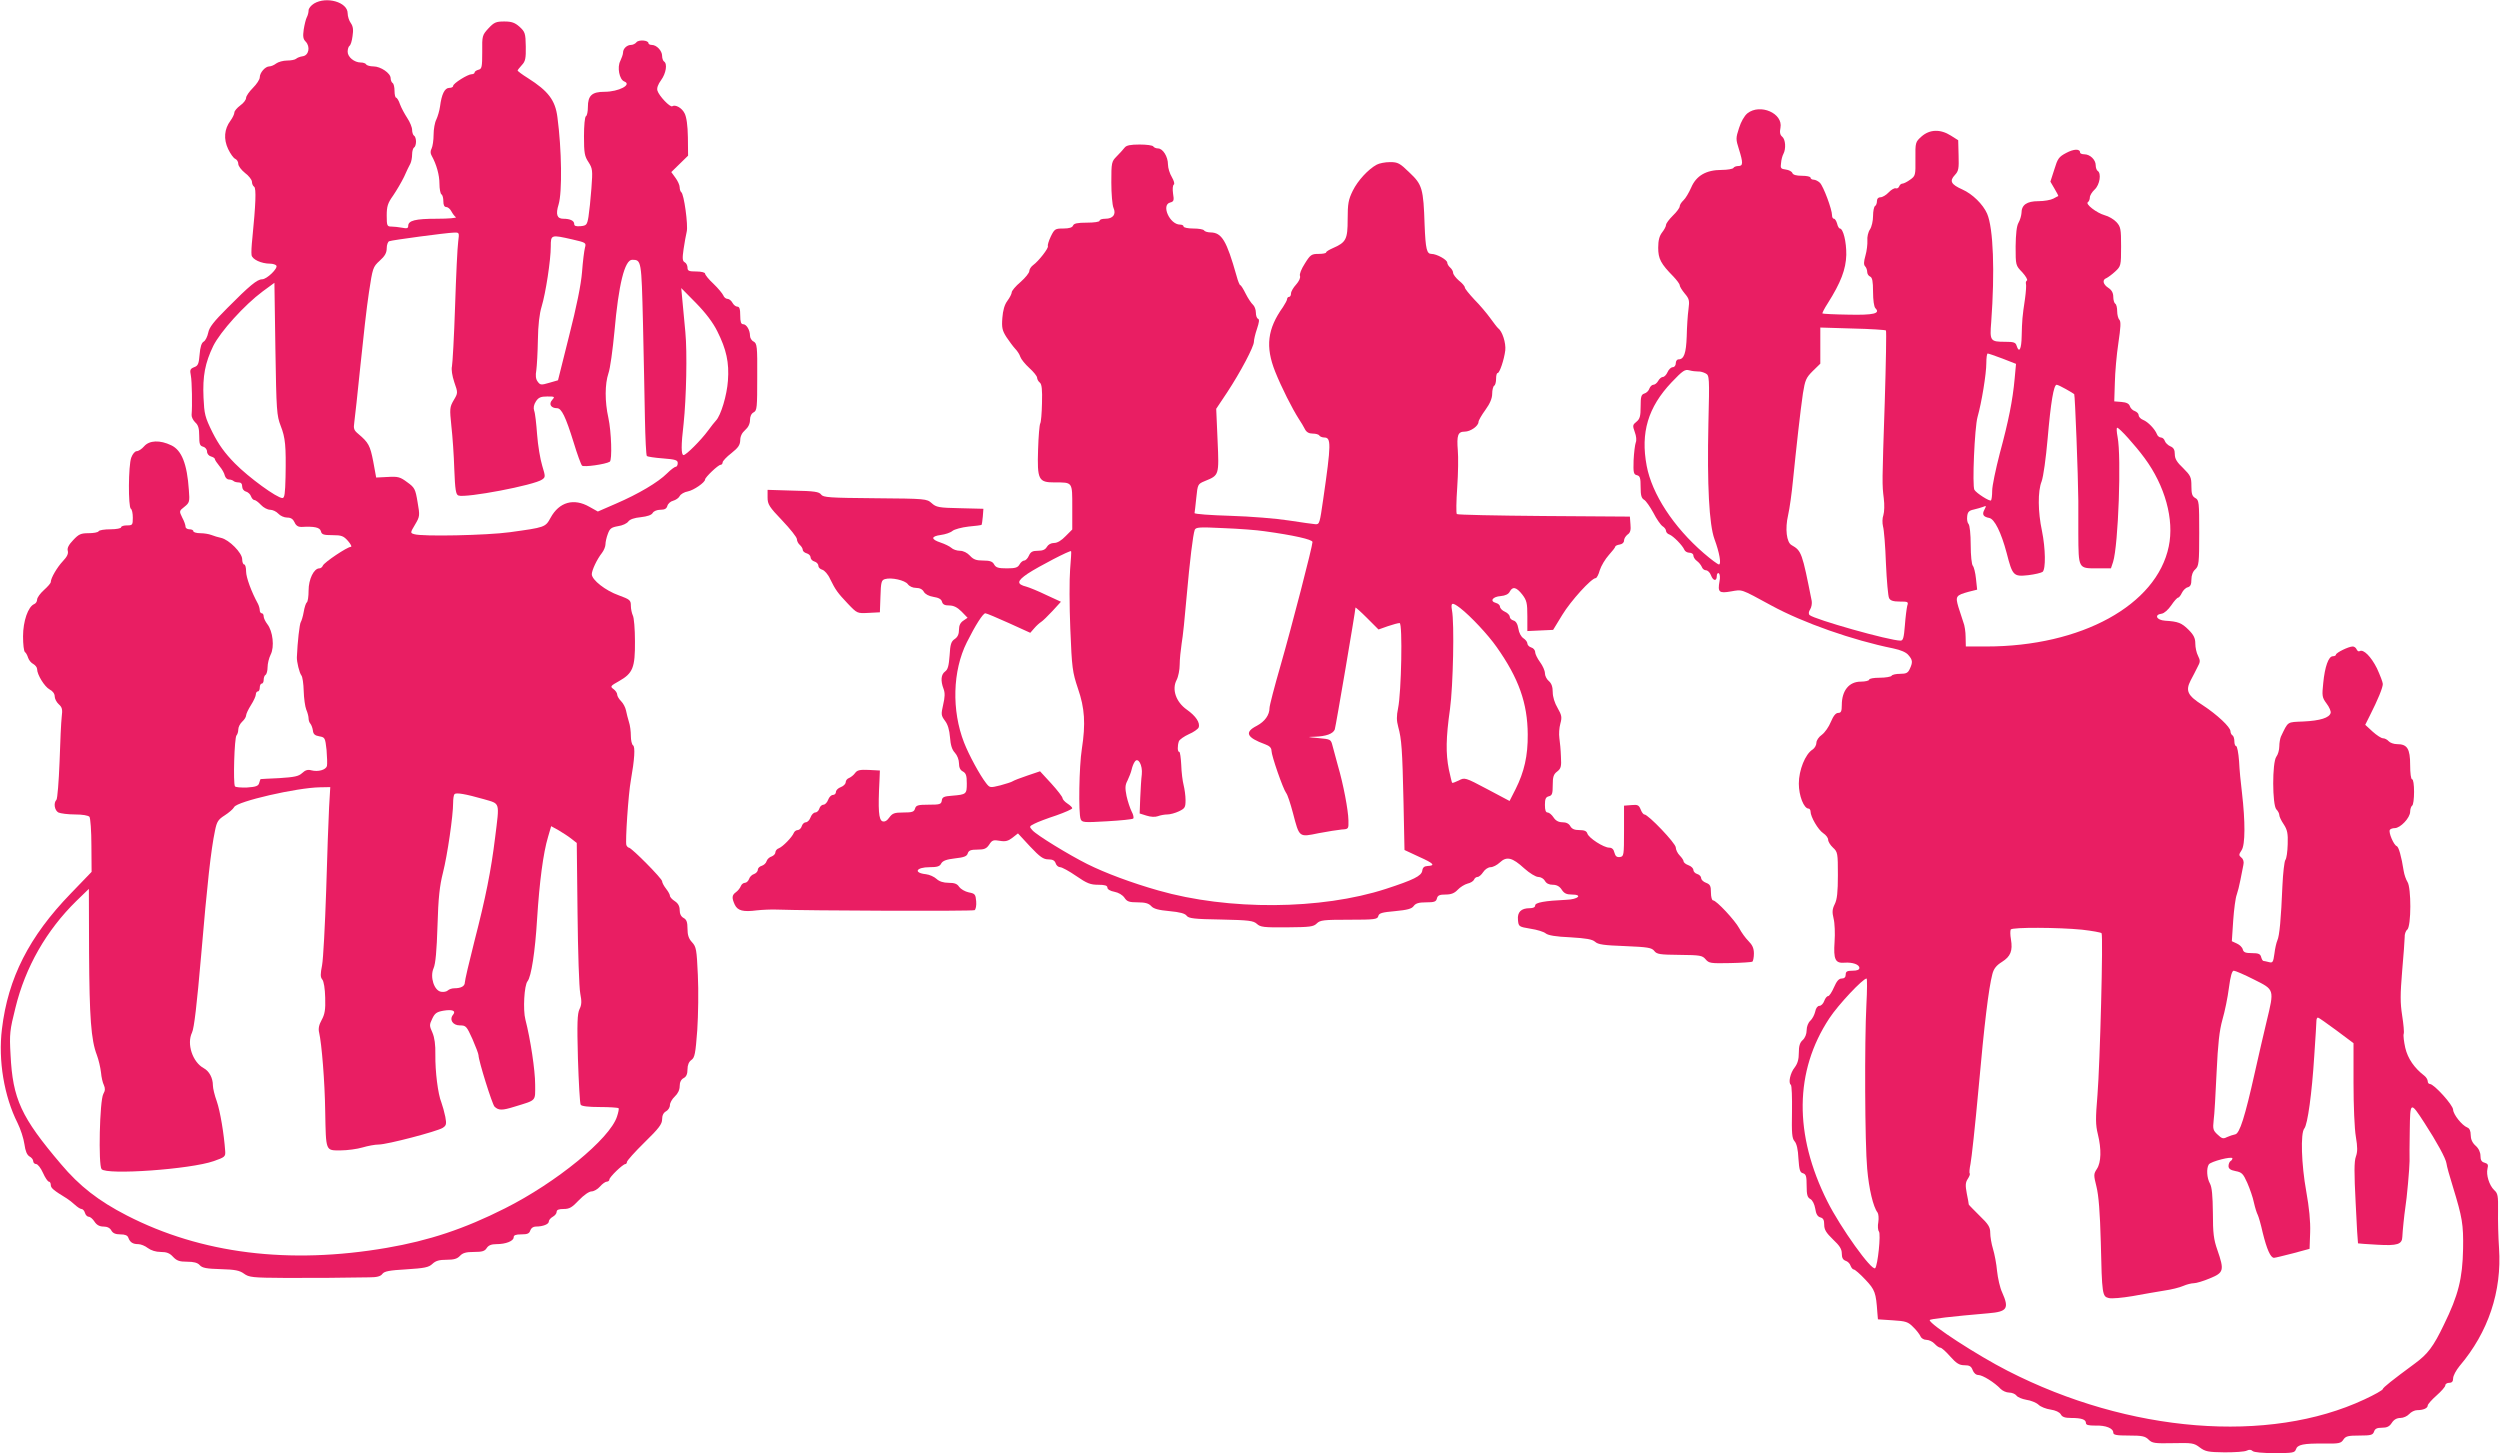 <?xml version="1.0" standalone="no"?>
<!DOCTYPE svg PUBLIC "-//W3C//DTD SVG 20010904//EN"
 "http://www.w3.org/TR/2001/REC-SVG-20010904/DTD/svg10.dtd">
<svg version="1.0" xmlns="http://www.w3.org/2000/svg"
 width="1280pt" height="744pt" viewBox="0 0 1280 744"
 preserveAspectRatio="xMidYMid meet">
<g transform="translate(0,744) scale(0.1,-0.1)"
fill="#e91e63" stroke="none">
<path d="M1608 7422 c-16 -10 -28 -25 -28 -35 0 -10 -4 -26 -9 -35 -5 -9 -12
-38 -16 -63 -5 -36 -3 -49 10 -62 25 -26 16 -71 -15 -75 -14 -2 -29 -8 -34
-13 -6 -5 -26 -9 -46 -9 -20 0 -45 -7 -56 -15 -10 -8 -26 -15 -35 -15 -21 0
-49 -32 -49 -56 0 -11 -16 -35 -35 -54 -19 -19 -35 -42 -35 -51 0 -10 -13 -27
-30 -39 -16 -12 -30 -28 -30 -36 0 -8 -9 -27 -20 -42 -32 -43 -36 -94 -12
-145 12 -25 28 -47 36 -50 9 -4 16 -15 16 -26 0 -11 16 -32 35 -47 19 -14 35
-35 35 -45 0 -10 5 -21 11 -25 12 -7 8 -93 -9 -264 -4 -36 -6 -74 -4 -86 3
-22 50 -44 95 -44 14 0 29 -5 32 -10 9 -14 -49 -70 -73 -70 -25 0 -65 -33
-178 -147 -70 -70 -93 -99 -98 -127 -4 -19 -14 -40 -23 -45 -11 -6 -18 -27
-21 -66 -4 -48 -8 -58 -28 -65 -20 -8 -23 -14 -17 -42 6 -30 8 -156 4 -202 -1
-10 7 -27 18 -38 16 -14 21 -31 21 -69 0 -42 3 -52 20 -56 11 -3 20 -14 20
-25 0 -11 9 -22 20 -25 11 -3 20 -9 20 -13 0 -5 11 -21 24 -37 13 -15 25 -37
27 -48 3 -11 12 -20 21 -20 9 0 20 -4 24 -8 4 -4 16 -7 26 -7 12 0 18 -7 18
-21 0 -12 8 -23 20 -26 10 -3 22 -14 25 -24 4 -10 11 -19 17 -19 6 0 21 -11
34 -25 13 -14 34 -25 47 -25 13 0 32 -9 42 -20 10 -11 30 -20 45 -20 19 0 30
-7 38 -24 7 -17 19 -24 34 -24 67 4 96 -2 101 -22 4 -17 14 -20 59 -20 47 0
57 -4 80 -30 14 -16 21 -30 14 -30 -18 0 -136 -79 -143 -96 -3 -8 -11 -14 -18
-14 -28 0 -55 -56 -55 -113 0 -31 -4 -58 -9 -61 -5 -4 -12 -25 -16 -49 -4 -23
-11 -46 -15 -52 -6 -8 -17 -103 -20 -180 -1 -23 13 -81 23 -93 6 -7 11 -43 12
-80 1 -37 7 -80 13 -95 7 -16 12 -36 12 -46 0 -9 4 -21 9 -26 5 -6 11 -21 13
-35 2 -19 10 -26 33 -30 29 -5 30 -8 37 -70 3 -36 4 -72 2 -82 -6 -20 -45 -31
-80 -22 -18 5 -31 1 -47 -14 -18 -17 -40 -21 -117 -26 -52 -2 -96 -5 -96 -5
-1 -1 -4 -10 -7 -20 -4 -15 -16 -20 -62 -23 -31 -1 -59 1 -62 6 -10 15 -3 250
8 261 5 5 9 19 9 30 0 12 9 30 20 40 11 10 20 24 20 32 0 7 11 31 25 53 14 22
25 46 25 55 0 8 5 15 10 15 6 0 10 9 10 20 0 11 5 20 10 20 6 0 10 9 10 19 0
11 4 23 10 26 5 3 10 21 10 39 0 18 7 47 16 65 20 39 11 119 -17 155 -10 13
-19 31 -19 40 0 9 -4 16 -10 16 -5 0 -10 7 -10 15 0 8 -4 23 -9 33 -34 62 -61
136 -61 166 0 20 -4 36 -10 36 -5 0 -10 12 -10 27 0 32 -67 100 -108 109 -15
3 -37 10 -50 15 -13 5 -38 9 -57 9 -19 0 -35 5 -35 10 0 6 -9 10 -20 10 -11 0
-20 6 -20 13 0 8 -7 29 -17 47 -16 33 -16 34 11 55 26 21 28 26 23 86 -9 134
-37 204 -90 229 -58 28 -112 26 -139 -5 -12 -14 -29 -25 -38 -25 -9 0 -21 -14
-28 -33 -15 -40 -16 -253 -2 -262 6 -3 10 -24 10 -46 0 -37 -2 -39 -30 -39
-16 0 -30 -4 -30 -10 0 -5 -24 -10 -54 -10 -30 0 -58 -4 -61 -10 -3 -6 -27
-10 -52 -10 -39 0 -50 -5 -78 -35 -23 -24 -32 -41 -28 -55 4 -15 -4 -31 -25
-53 -30 -32 -62 -87 -62 -107 0 -6 -16 -24 -35 -41 -19 -17 -35 -39 -35 -49 0
-10 -7 -20 -15 -23 -31 -13 -57 -87 -57 -165 0 -41 4 -77 10 -81 5 -3 12 -16
16 -29 4 -12 16 -27 27 -32 10 -6 19 -17 19 -26 0 -28 38 -90 64 -104 16 -8
26 -22 26 -35 0 -12 9 -30 21 -41 17 -15 20 -26 15 -64 -3 -25 -8 -128 -11
-230 -4 -102 -11 -189 -16 -195 -16 -16 -10 -54 10 -65 11 -5 49 -10 84 -10
40 0 68 -5 75 -12 5 -7 10 -73 10 -147 l1 -135 -107 -111 c-213 -220 -321
-433 -352 -693 -20 -161 11 -345 80 -482 15 -30 31 -79 35 -108 5 -36 13 -55
26 -63 10 -5 19 -16 19 -24 0 -8 7 -15 15 -15 8 0 24 -20 35 -45 11 -25 25
-45 30 -45 6 0 10 -8 10 -17 0 -16 15 -28 82 -69 10 -6 29 -21 42 -33 12 -11
27 -21 33 -21 7 0 15 -9 18 -20 3 -11 12 -20 20 -20 7 0 20 -11 29 -25 11 -17
26 -25 46 -25 19 0 33 -7 40 -20 8 -14 21 -20 46 -20 24 0 37 -5 41 -17 9 -24
23 -33 51 -33 13 0 35 -9 49 -20 16 -12 41 -20 66 -20 30 0 46 -6 63 -25 19
-20 33 -25 72 -25 34 0 54 -5 65 -18 13 -14 35 -18 107 -20 74 -2 97 -7 119
-23 26 -19 43 -21 212 -22 166 0 266 0 429 3 40 0 59 5 68 18 10 13 35 18 123
23 93 6 114 10 133 28 17 16 35 21 73 21 37 0 54 5 68 20 14 15 31 20 71 20
43 0 56 4 66 20 9 14 24 20 50 20 48 0 88 16 88 35 0 11 11 15 39 15 31 0 41
4 46 20 4 12 15 20 28 20 37 0 67 12 67 26 0 7 9 18 20 24 11 6 20 17 20 25 0
11 11 15 36 15 30 0 43 8 78 45 25 26 52 45 65 45 11 0 31 11 43 25 12 14 28
25 35 25 7 0 13 5 13 11 0 12 69 79 82 79 4 0 8 5 8 11 0 6 40 51 90 100 74
72 90 94 90 118 0 20 7 34 20 41 11 6 20 20 20 32 0 11 11 31 25 44 16 15 25
34 25 53 0 20 7 34 20 41 14 7 20 21 20 45 0 22 7 39 20 48 17 12 21 32 30
153 5 76 7 203 3 282 -6 131 -8 144 -30 168 -17 18 -23 37 -23 69 0 34 -5 47
-20 55 -13 7 -20 21 -20 40 0 20 -8 35 -25 46 -14 9 -25 21 -25 28 0 6 -9 22
-20 36 -11 14 -20 31 -20 38 0 14 -157 172 -170 172 -4 0 -10 6 -13 13 -6 18
10 262 23 332 19 107 23 172 11 179 -6 4 -11 26 -11 48 0 23 -4 55 -10 72 -5
17 -12 43 -15 59 -3 15 -14 36 -25 47 -11 11 -20 26 -20 34 0 8 -9 21 -19 28
-18 13 -16 16 29 41 70 40 82 68 81 204 0 62 -5 122 -11 132 -5 11 -10 33 -10
50 0 28 -5 32 -62 53 -68 24 -138 79 -138 108 0 20 26 76 52 109 10 13 18 33
18 44 0 11 5 35 12 53 10 28 18 34 52 40 23 3 46 14 53 24 8 11 31 19 64 22
34 4 55 11 61 22 5 9 22 16 39 16 23 0 32 6 36 20 3 11 16 23 29 26 14 4 29
14 34 24 5 10 24 21 42 24 30 6 88 46 88 61 0 11 67 75 79 75 6 0 11 6 11 13
0 6 20 28 45 47 35 28 44 41 45 66 0 20 9 38 25 52 16 14 25 32 25 52 0 18 7
33 19 39 17 9 18 25 18 181 1 157 -1 171 -18 181 -11 5 -19 19 -19 30 0 29
-18 59 -35 59 -11 0 -15 12 -15 45 0 33 -4 45 -15 45 -8 0 -19 9 -25 20 -6 11
-17 20 -26 20 -8 0 -17 8 -21 18 -4 9 -26 36 -50 59 -24 22 -43 46 -43 52 0 6
-19 11 -45 11 -38 0 -45 3 -45 20 0 10 -6 23 -14 27 -12 6 -13 20 -6 68 5 33
12 73 16 89 8 32 -14 194 -28 202 -4 3 -8 14 -8 25 0 11 -10 33 -22 49 l-21
29 43 42 43 42 -1 94 c-1 61 -7 104 -17 123 -14 28 -47 46 -63 36 -11 -7 -68
53 -76 80 -4 13 3 32 19 54 25 34 33 84 15 95 -5 3 -10 16 -10 29 0 26 -28 56
-53 56 -9 0 -17 4 -17 9 0 15 -49 19 -61 5 -6 -8 -19 -14 -28 -14 -21 0 -41
-19 -41 -39 0 -9 -7 -28 -14 -43 -17 -32 -5 -95 20 -105 42 -16 -28 -53 -101
-53 -64 0 -85 -19 -85 -78 0 -22 -4 -44 -10 -47 -6 -3 -10 -49 -10 -103 0 -85
3 -102 23 -132 21 -33 22 -41 15 -135 -4 -55 -11 -120 -15 -145 -7 -42 -11
-45 -40 -48 -24 -2 -33 1 -33 11 0 17 -21 27 -56 27 -32 0 -40 22 -24 73 19
62 16 283 -6 447 -11 87 -47 134 -151 200 -29 18 -53 36 -53 39 0 2 10 15 22
28 18 19 21 34 20 95 -1 68 -4 75 -32 101 -24 21 -40 27 -78 27 -42 0 -52 -4
-81 -35 -32 -35 -33 -38 -32 -121 0 -77 -2 -87 -19 -91 -11 -3 -20 -9 -20 -14
0 -5 -7 -9 -15 -9 -20 0 -95 -47 -95 -60 0 -6 -9 -10 -20 -10 -23 0 -39 -32
-47 -95 -3 -22 -12 -52 -19 -67 -8 -15 -14 -50 -14 -78 0 -28 -5 -60 -10 -70
-7 -13 -7 -25 0 -37 25 -45 40 -99 40 -144 0 -26 5 -51 10 -54 6 -3 10 -19 10
-36 0 -19 5 -29 15 -29 8 0 20 -10 26 -22 7 -13 17 -26 23 -30 6 -4 -38 -8
-97 -8 -111 0 -147 -9 -147 -37 0 -12 -7 -14 -31 -9 -17 3 -42 6 -55 6 -22 0
-24 4 -24 56 0 47 5 64 33 103 17 25 43 69 56 96 12 28 27 58 32 67 5 10 9 31
9 47 0 17 5 33 10 36 6 3 10 17 10 30 0 13 -4 27 -10 30 -5 3 -10 17 -10 30 0
13 -11 40 -25 61 -13 20 -30 51 -37 70 -6 19 -16 34 -20 34 -4 0 -8 15 -8 34
0 19 -4 38 -10 41 -5 3 -10 15 -10 25 0 25 -51 60 -88 60 -17 0 -34 5 -37 10
-3 6 -16 10 -28 10 -33 0 -67 28 -67 55 0 13 4 26 9 30 6 3 13 25 16 50 5 32
3 50 -9 67 -9 12 -16 35 -16 50 0 57 -108 88 -172 50z m738 -1219 c-4 -27 -11
-175 -16 -331 -5 -155 -13 -294 -16 -308 -4 -15 1 -48 12 -81 19 -54 19 -55
-3 -92 -21 -36 -21 -44 -12 -132 6 -52 13 -152 15 -222 4 -105 8 -129 21 -134
37 -14 390 53 429 82 17 12 17 15 0 71 -10 33 -22 104 -26 159 -4 55 -10 110
-15 122 -5 15 -2 31 9 48 13 20 25 25 58 25 39 0 40 -1 25 -18 -19 -21 -6 -42
25 -42 23 0 44 -43 85 -175 18 -60 38 -114 43 -119 9 -9 121 7 142 20 13 8 8
155 -7 224 -19 85 -18 174 0 228 9 24 22 121 31 215 21 239 52 367 91 367 47
-1 47 -1 55 -322 4 -167 8 -387 10 -490 2 -102 6 -189 10 -193 3 -3 40 -9 82
-12 65 -5 76 -9 76 -24 0 -11 -5 -19 -10 -19 -6 0 -26 -15 -45 -34 -45 -45
-146 -105 -262 -155 l-92 -40 -43 24 c-80 46 -155 25 -199 -56 -27 -49 -28
-49 -209 -74 -116 -16 -449 -23 -489 -10 -21 6 -21 7 4 49 25 42 25 46 13 115
-11 67 -15 75 -53 102 -36 27 -47 30 -99 27 l-60 -3 -15 82 c-16 82 -24 97
-76 141 -23 19 -26 27 -21 60 3 20 17 150 31 287 14 138 33 308 44 378 19 125
20 130 55 162 27 24 36 41 36 64 0 17 6 34 13 36 15 6 292 43 330 44 29 1 29
1 23 -46z m585 11 c69 -16 71 -17 64 -42 -4 -15 -11 -71 -15 -125 -5 -64 -28
-177 -66 -326 l-57 -228 -45 -13 c-41 -12 -46 -12 -59 6 -10 13 -12 31 -7 59
3 22 7 92 8 155 1 75 8 134 19 170 21 69 47 238 47 308 0 61 1 61 111 36z
m-1494 -954 c24 -61 28 -102 25 -262 -2 -86 -5 -108 -16 -108 -28 0 -172 105
-243 177 -53 54 -83 96 -115 159 -39 79 -42 94 -46 178 -5 111 8 178 50 265
37 74 160 210 253 279 l60 44 5 -338 c5 -318 7 -342 27 -394z m2236 483 c46
-92 61 -159 54 -252 -5 -74 -36 -178 -61 -204 -6 -6 -25 -30 -41 -52 -36 -49
-112 -125 -125 -125 -13 0 -13 51 0 160 14 133 19 365 9 470 -5 52 -12 124
-15 160 l-6 65 76 -77 c49 -50 87 -100 109 -145z m-1988 -2435 c-3 -57 -10
-249 -15 -428 -6 -179 -15 -351 -21 -382 -9 -46 -9 -61 1 -73 8 -9 14 -48 15
-93 2 -61 -2 -85 -18 -114 -14 -25 -18 -45 -13 -65 13 -56 29 -251 31 -401 4
-210 1 -202 79 -202 34 0 85 7 112 15 27 8 64 15 83 15 43 0 298 67 327 85 19
12 21 19 14 57 -5 24 -14 57 -20 73 -18 44 -32 159 -31 245 1 51 -4 87 -15
113 -16 35 -16 40 -1 71 13 28 23 35 56 41 47 8 67 0 51 -20 -21 -25 -2 -55
34 -55 32 0 35 -4 65 -70 17 -39 31 -76 31 -83 0 -27 70 -251 82 -263 21 -20
39 -20 103 0 114 35 105 26 105 113 0 73 -24 232 -50 333 -13 49 -6 176 11
196 19 23 39 152 49 320 12 188 31 336 56 419 l16 55 38 -21 c20 -12 50 -31
65 -43 l28 -22 4 -360 c2 -197 8 -382 14 -411 8 -41 7 -58 -4 -80 -11 -23 -13
-71 -8 -253 4 -124 10 -230 14 -236 4 -8 41 -12 98 -12 50 0 93 -3 96 -6 3 -2
-1 -22 -8 -43 -37 -114 -311 -338 -574 -470 -208 -105 -389 -165 -605 -202
-500 -86 -950 -30 -1331 166 -144 74 -242 150 -337 263 -204 240 -247 333
-258 560 -6 106 -4 125 25 240 51 209 159 397 312 547 l64 62 1 -327 c2 -331
10 -446 40 -524 9 -24 18 -63 21 -88 2 -25 9 -55 15 -66 7 -16 7 -28 -3 -45
-19 -35 -26 -363 -9 -385 26 -31 454 -1 574 41 57 20 61 23 59 51 -6 88 -26
206 -43 255 -11 30 -20 67 -20 82 0 38 -19 73 -47 88 -57 31 -88 124 -60 182
11 22 25 144 47 397 31 365 50 539 71 638 9 45 16 56 49 77 22 14 44 33 49 43
16 29 320 99 439 101 l53 1 -6 -102z m793 40 c84 -25 80 -10 57 -196 -21 -171
-48 -306 -106 -531 -27 -106 -49 -201 -49 -211 0 -19 -19 -30 -54 -30 -12 0
-27 -5 -33 -11 -6 -6 -21 -9 -34 -7 -36 5 -59 76 -39 121 10 22 16 90 20 217
4 143 11 205 28 272 23 91 52 292 52 357 0 21 3 41 7 45 9 9 56 1 151 -26z"/>
<path d="M8947 6860 c-16 -13 -33 -43 -43 -75 -17 -52 -17 -58 -1 -108 22 -70
22 -87 -2 -87 -11 0 -23 -4 -26 -10 -3 -5 -31 -10 -60 -10 -79 0 -130 -29
-156 -90 -12 -27 -29 -56 -40 -66 -10 -9 -19 -23 -19 -31 0 -7 -16 -29 -35
-47 -19 -19 -35 -40 -35 -48 0 -7 -9 -24 -20 -38 -14 -18 -20 -41 -20 -78 0
-57 13 -82 78 -148 17 -18 32 -38 32 -44 0 -7 12 -26 26 -43 23 -27 25 -36 19
-81 -4 -28 -8 -90 -9 -138 -3 -87 -14 -118 -42 -118 -8 0 -14 -9 -14 -20 0
-11 -7 -20 -15 -20 -9 0 -21 -11 -27 -25 -6 -14 -17 -25 -24 -25 -7 0 -18 -9
-24 -20 -6 -11 -17 -20 -25 -20 -7 0 -16 -9 -20 -19 -3 -11 -15 -23 -26 -26
-16 -5 -19 -16 -19 -67 0 -49 -4 -63 -21 -77 -20 -16 -21 -20 -9 -53 8 -21 10
-43 5 -54 -4 -11 -9 -51 -11 -91 -2 -63 0 -72 17 -76 16 -4 19 -14 19 -61 0
-42 4 -57 18 -65 9 -5 30 -35 47 -66 16 -32 38 -63 47 -69 10 -6 18 -17 18
-24 0 -7 8 -16 18 -19 20 -8 67 -56 76 -78 3 -8 15 -15 26 -15 11 0 20 -6 20
-14 0 -8 8 -21 18 -28 10 -7 21 -21 25 -30 3 -10 13 -18 22 -18 8 0 20 -11 25
-25 11 -30 30 -33 30 -4 0 11 5 17 10 14 6 -4 8 -21 4 -41 -10 -56 -3 -63 59
-52 59 10 46 15 206 -72 163 -89 417 -178 625 -220 38 -8 66 -20 77 -34 22
-25 23 -37 7 -71 -9 -20 -18 -25 -49 -25 -21 0 -41 -4 -44 -10 -3 -5 -31 -10
-61 -10 -30 0 -54 -4 -54 -10 0 -5 -20 -10 -43 -10 -60 0 -97 -46 -97 -120 0
-32 -4 -40 -18 -40 -13 0 -25 -15 -38 -46 -10 -25 -31 -55 -46 -66 -16 -11
-28 -29 -28 -41 0 -12 -9 -28 -20 -35 -37 -23 -70 -105 -70 -174 0 -63 26
-128 50 -128 5 0 10 -7 10 -15 0 -27 39 -94 65 -111 14 -9 25 -24 25 -33 0
-10 11 -28 25 -41 24 -22 25 -29 25 -140 0 -87 -4 -125 -16 -149 -13 -26 -14
-41 -6 -74 6 -23 8 -77 5 -119 -6 -90 3 -111 51 -107 41 3 76 -9 76 -27 0 -9
-11 -14 -35 -14 -28 0 -35 -4 -35 -20 0 -13 -7 -20 -20 -20 -15 0 -26 -13 -40
-45 -11 -25 -24 -45 -30 -45 -6 0 -15 -11 -20 -25 -5 -14 -16 -25 -25 -25 -9
0 -18 -12 -21 -29 -4 -17 -15 -38 -25 -47 -11 -10 -19 -30 -19 -49 0 -19 -8
-39 -20 -50 -15 -13 -20 -31 -20 -65 0 -33 -6 -55 -21 -75 -23 -28 -34 -80
-20 -89 5 -3 7 -65 6 -138 -2 -111 0 -136 13 -151 11 -12 18 -43 20 -89 4 -59
8 -71 23 -75 16 -5 19 -15 19 -64 0 -47 4 -60 19 -68 11 -6 21 -26 25 -49 4
-28 12 -41 26 -45 15 -4 20 -13 20 -38 0 -25 10 -41 45 -75 34 -32 45 -49 45
-72 0 -22 6 -32 19 -37 11 -3 23 -15 26 -26 4 -10 11 -19 17 -19 5 0 32 -23
59 -52 49 -52 54 -66 61 -168 l3 -35 76 -5 c67 -4 79 -8 105 -35 17 -16 33
-38 37 -47 4 -10 17 -18 30 -18 13 0 32 -9 42 -20 10 -11 23 -20 29 -20 7 0
29 -20 51 -45 32 -36 47 -45 73 -45 25 0 35 -5 42 -25 6 -15 17 -25 29 -25 22
0 84 -39 114 -71 10 -10 29 -19 44 -19 14 0 31 -7 37 -15 6 -9 29 -18 51 -22
22 -3 50 -14 62 -25 11 -11 40 -22 62 -25 26 -4 45 -13 52 -24 7 -14 21 -19
54 -19 53 0 75 -8 75 -26 0 -10 13 -13 48 -13 54 2 92 -14 92 -36 0 -12 16
-15 80 -15 67 0 83 -3 101 -21 18 -18 31 -20 125 -18 97 2 107 1 137 -22 28
-21 43 -24 127 -25 52 0 103 3 114 9 12 6 22 5 29 -2 7 -7 53 -11 113 -11 93
0 103 2 109 19 8 25 38 31 145 30 75 -1 86 1 98 20 12 18 24 21 83 21 59 0 68
3 74 20 5 15 15 20 40 20 26 0 39 6 51 25 11 17 26 25 44 25 15 0 35 9 45 20
10 11 28 20 41 20 31 0 54 10 54 24 0 6 20 29 45 51 25 22 45 45 45 52 0 7 9
13 20 13 14 0 20 7 20 23 0 13 15 41 33 63 147 173 217 382 202 604 -4 58 -6
144 -5 191 1 77 -1 89 -20 106 -25 24 -42 78 -34 110 5 19 2 25 -15 30 -15 4
-21 13 -21 35 0 18 -9 38 -25 52 -17 15 -25 34 -25 55 0 20 -6 34 -17 38 -28
11 -72 67 -73 91 0 24 -98 132 -119 132 -6 0 -11 6 -11 14 0 8 -8 21 -17 28
-52 40 -85 88 -98 143 -7 32 -11 64 -8 72 3 7 -1 49 -8 94 -10 65 -10 106 0
227 7 81 13 159 13 174 -1 14 5 32 13 38 21 17 21 217 1 245 -7 11 -16 36 -19
55 -12 77 -26 125 -36 128 -15 5 -43 71 -35 83 3 5 14 9 25 9 29 0 79 53 79
84 0 13 5 28 10 31 6 3 10 35 10 71 0 36 -4 64 -10 64 -6 0 -10 31 -10 73 0
84 -15 107 -67 107 -17 0 -36 7 -43 15 -7 8 -20 15 -29 15 -9 0 -33 16 -53 34
l-38 35 24 48 c41 81 66 142 66 161 0 9 -14 45 -30 80 -30 60 -69 100 -89 88
-5 -3 -11 1 -15 9 -3 8 -12 15 -20 15 -21 0 -86 -32 -86 -42 0 -4 -7 -8 -16
-8 -22 0 -41 -54 -49 -137 -7 -66 -6 -74 17 -105 14 -18 23 -40 21 -48 -6 -25
-54 -40 -139 -44 -86 -4 -77 3 -116 -78 -4 -10 -8 -32 -8 -50 0 -18 -7 -42
-15 -52 -22 -29 -21 -248 0 -270 8 -8 15 -21 15 -29 0 -8 10 -29 23 -48 18
-28 22 -46 20 -102 -1 -37 -6 -74 -12 -80 -5 -7 -12 -66 -15 -132 -7 -169 -15
-257 -26 -280 -5 -11 -12 -42 -15 -68 -6 -44 -9 -48 -28 -43 -12 3 -25 6 -28
6 -4 0 -9 9 -12 20 -4 16 -14 20 -47 20 -33 0 -43 4 -47 19 -2 10 -16 24 -30
30 l-26 12 7 106 c4 58 12 117 18 132 5 14 14 49 19 76 6 28 12 62 15 76 4 16
0 30 -10 38 -14 12 -14 15 1 38 19 28 19 147 2 293 -6 47 -13 120 -15 163 -3
42 -10 77 -15 77 -5 0 -9 11 -9 24 0 14 -4 28 -10 31 -5 3 -10 13 -10 21 0 21
-68 85 -143 134 -77 49 -88 73 -61 126 11 20 26 50 35 68 15 27 15 34 3 58 -8
15 -14 43 -14 63 0 27 -8 44 -34 70 -36 36 -54 43 -121 47 -44 3 -57 31 -17
36 13 2 33 20 49 43 14 21 30 39 35 39 4 0 13 11 19 24 6 13 20 27 30 29 14 4
19 14 19 40 0 21 7 41 20 52 18 17 20 31 20 186 0 158 -1 169 -20 179 -16 9
-20 21 -20 61 0 46 -4 54 -42 92 -32 30 -43 48 -43 71 0 23 -6 34 -23 41 -12
5 -25 18 -28 27 -3 10 -12 18 -20 18 -8 0 -18 8 -21 18 -10 25 -45 62 -70 72
-13 5 -23 16 -23 24 0 8 -9 17 -19 21 -11 3 -23 15 -26 25 -4 13 -17 20 -43
22 l-37 3 3 95 c1 52 9 144 18 203 12 81 14 111 5 120 -6 6 -11 26 -11 43 0
18 -4 36 -10 39 -5 3 -10 19 -10 35 0 20 -8 35 -25 46 -28 18 -33 42 -10 50 8
4 29 19 45 34 29 27 30 30 30 128 0 90 -2 101 -24 125 -13 14 -40 30 -60 35
-42 12 -101 58 -86 67 5 3 10 14 10 24 0 10 11 28 25 41 26 24 35 83 15 95 -5
3 -10 16 -10 29 0 28 -29 56 -58 56 -12 0 -22 4 -22 9 0 20 -32 19 -71 -2 -38
-20 -44 -29 -61 -85 l-20 -62 21 -36 c12 -20 21 -37 19 -38 -2 0 -13 -7 -25
-13 -13 -7 -47 -13 -76 -13 -60 0 -87 -19 -87 -61 -1 -13 -7 -35 -15 -49 -10
-17 -14 -57 -15 -122 0 -96 0 -97 34 -132 18 -20 29 -39 24 -42 -5 -3 -7 -11
-5 -18 2 -6 0 -40 -5 -76 -14 -92 -15 -111 -17 -190 -1 -68 -13 -91 -26 -50
-5 17 -15 20 -58 20 -77 0 -80 4 -72 101 19 258 11 481 -21 555 -21 48 -75
101 -127 124 -58 26 -67 43 -38 74 19 20 21 33 19 100 l-2 78 -38 24 c-54 34
-108 32 -150 -5 -31 -28 -32 -30 -31 -115 1 -83 0 -87 -27 -106 -15 -11 -33
-20 -39 -20 -7 0 -14 -6 -17 -14 -3 -8 -11 -13 -18 -10 -6 2 -23 -7 -36 -21
-13 -14 -32 -25 -42 -25 -11 0 -18 -7 -18 -19 0 -11 -4 -23 -10 -26 -5 -3 -10
-26 -10 -51 0 -25 -7 -56 -16 -69 -9 -13 -15 -39 -13 -57 1 -18 -3 -53 -10
-77 -9 -31 -9 -47 -2 -54 6 -6 11 -19 11 -29 0 -10 7 -21 15 -24 11 -5 15 -23
15 -78 0 -43 5 -77 12 -84 27 -27 -8 -36 -139 -33 -70 1 -129 4 -132 6 -2 2
10 26 27 52 67 106 93 174 95 248 1 67 -16 135 -33 135 -4 0 -11 11 -14 25 -4
14 -11 25 -16 25 -6 0 -10 8 -10 18 0 30 -44 148 -62 166 -9 9 -24 16 -32 16
-9 0 -16 5 -16 10 0 6 -20 10 -44 10 -29 0 -46 5 -49 14 -3 8 -18 16 -34 18
-25 3 -28 7 -24 33 1 17 7 38 12 47 14 26 11 74 -6 88 -11 9 -14 22 -9 46 14
74 -104 125 -169 74z m709 -1112 c3 -4 0 -167 -6 -365 -14 -421 -14 -421 -5
-495 4 -31 3 -69 -2 -85 -6 -16 -6 -41 -2 -58 5 -16 12 -102 15 -190 4 -88 11
-168 16 -177 6 -13 21 -18 55 -18 42 0 45 -1 38 -22 -3 -13 -9 -58 -12 -100
-5 -63 -9 -78 -22 -78 -58 0 -442 109 -466 131 -6 6 -5 17 3 29 7 11 10 30 8
43 -49 247 -52 257 -103 286 -26 14 -34 84 -18 153 8 35 19 115 25 178 17 168
38 358 51 446 11 68 16 80 50 114 l39 38 0 93 0 92 165 -5 c91 -2 167 -7 171
-10z m597 -144 l69 -27 -7 -76 c-10 -110 -31 -216 -76 -382 -21 -81 -39 -167
-39 -191 0 -25 -3 -47 -6 -50 -6 -7 -75 37 -85 54 -12 19 1 320 16 373 21 74
45 221 45 276 0 27 3 49 7 49 4 0 39 -12 76 -26z m-1559 -66 c11 1 28 -4 39
-10 19 -10 20 -18 14 -257 -7 -315 4 -517 31 -591 26 -70 36 -130 23 -130 -6
0 -41 26 -78 58 -155 134 -265 303 -292 447 -32 170 7 300 127 427 58 61 69
68 91 62 14 -4 35 -6 45 -6z m1883 -90 c21 -12 40 -23 43 -26 4 -3 20 -417 21
-547 0 -22 0 -98 0 -169 1 -177 0 -176 93 -176 l74 0 11 33 c27 86 43 539 23
640 -5 26 -6 47 -2 47 11 0 93 -91 140 -155 105 -142 153 -315 124 -453 -62
-300 -448 -512 -934 -512 l-105 0 -1 48 c0 26 -5 61 -12 77 -6 17 -17 51 -25
77 -16 55 -13 60 52 78 l44 11 -6 56 c-3 31 -11 61 -16 66 -6 6 -11 53 -11
107 0 55 -5 101 -11 107 -6 6 -9 23 -7 39 2 22 9 30 33 35 17 4 38 10 49 14
16 7 17 6 6 -15 -13 -24 -6 -36 25 -42 27 -5 61 -74 89 -179 30 -117 35 -122
110 -114 34 4 67 12 74 17 17 14 15 120 -3 209 -21 98 -22 204 -2 254 9 24 22
118 31 220 16 186 31 275 46 275 5 0 26 -10 47 -22z m83 -2768 c52 -6 97 -14
100 -18 9 -11 -8 -668 -21 -829 -10 -119 -10 -152 2 -200 19 -77 17 -145 -5
-178 -17 -26 -17 -31 -2 -91 11 -44 18 -131 22 -282 6 -272 8 -280 41 -288 14
-4 69 1 122 10 53 10 125 22 161 28 36 5 80 16 98 24 18 8 43 14 55 14 12 0
49 11 82 25 71 29 74 41 38 145 -19 54 -23 86 -23 190 -1 89 -5 132 -15 150
-16 28 -19 78 -6 98 9 15 121 44 121 31 0 -4 -4 -11 -10 -14 -5 -3 -10 -15
-10 -25 0 -14 10 -21 36 -26 32 -6 39 -13 60 -60 13 -30 29 -75 34 -101 6 -27
15 -55 20 -64 4 -8 16 -49 25 -90 21 -85 40 -129 58 -129 6 0 50 11 97 23 l85
23 3 84 c2 57 -5 126 -20 210 -25 138 -30 298 -10 322 17 20 39 180 51 372 6
88 11 167 11 178 0 10 3 18 8 18 4 0 46 -30 95 -66 l87 -65 0 -204 c0 -114 5
-236 12 -275 9 -54 9 -77 0 -102 -9 -25 -9 -84 -1 -238 5 -112 11 -205 12
-206 1 -1 46 -4 99 -7 103 -6 127 2 128 41 1 27 10 115 15 147 8 47 22 207 22
240 -1 17 0 88 1 159 2 148 3 148 75 37 63 -97 110 -183 113 -208 1 -12 16
-66 33 -120 48 -157 54 -191 52 -317 -3 -152 -24 -237 -98 -388 -54 -113 -83
-151 -150 -200 -114 -84 -163 -123 -163 -130 0 -5 -42 -29 -94 -53 -489 -229
-1205 -172 -1826 146 -155 79 -400 238 -400 260 0 6 114 19 300 35 97 8 108
24 71 107 -11 23 -22 72 -26 109 -3 36 -13 88 -21 114 -8 26 -14 63 -14 82 0
29 -9 44 -55 88 -30 30 -55 55 -55 57 0 3 -4 28 -10 56 -8 42 -7 57 5 75 8 12
13 25 10 28 -3 3 -1 25 4 49 5 24 24 197 41 384 30 336 52 515 71 588 7 27 20
44 49 62 44 28 56 56 46 116 -4 22 -4 44 -1 50 8 12 244 11 365 -1z m880 -255
c106 -53 105 -49 65 -215 -14 -58 -41 -175 -60 -260 -51 -229 -78 -314 -101
-318 -10 -2 -29 -8 -42 -14 -19 -10 -26 -8 -48 13 -23 21 -25 29 -20 74 4 27
10 138 15 245 7 147 14 213 30 270 12 41 27 114 33 162 8 61 16 88 25 88 7 0
54 -20 103 -45z m-1984 -128 c-10 -191 -8 -713 4 -841 9 -104 31 -196 53 -224
5 -7 7 -29 4 -49 -4 -20 -2 -42 3 -48 11 -13 -6 -174 -19 -188 -17 -17 -178
208 -245 342 -172 343 -168 667 10 937 45 69 172 204 191 204 3 0 3 -60 -1
-133z"/>
<path d="M5758 6684 c-7 -9 -25 -29 -40 -44 -27 -27 -28 -32 -28 -134 0 -58 5
-116 11 -130 15 -33 -2 -56 -42 -56 -16 0 -29 -4 -29 -10 0 -6 -28 -10 -65
-10 -49 0 -67 -4 -71 -15 -4 -10 -20 -15 -50 -15 -41 0 -45 -2 -64 -41 -11
-23 -17 -45 -15 -49 6 -9 -48 -78 -75 -97 -11 -8 -20 -22 -20 -31 0 -9 -20
-34 -45 -56 -25 -21 -45 -45 -45 -53 0 -7 -10 -27 -22 -43 -15 -20 -23 -49
-26 -88 -4 -50 0 -65 21 -98 14 -21 34 -48 45 -60 11 -11 23 -30 26 -41 4 -12
25 -38 46 -57 22 -20 40 -42 40 -50 0 -7 6 -19 14 -25 10 -8 13 -36 11 -105
-1 -51 -5 -98 -9 -104 -4 -7 -9 -66 -11 -133 -5 -156 2 -169 85 -169 93 0 90
4 90 -127 l0 -114 -34 -34 c-21 -22 -42 -35 -59 -35 -16 0 -30 -8 -37 -20 -8
-14 -21 -20 -46 -20 -27 0 -37 -5 -46 -25 -6 -14 -17 -25 -24 -25 -7 0 -18 -9
-24 -20 -9 -16 -21 -20 -65 -20 -44 0 -56 4 -65 20 -8 15 -21 20 -56 20 -35 0
-50 5 -68 25 -14 15 -34 25 -51 25 -16 0 -36 7 -44 15 -9 8 -34 20 -55 27 -51
17 -50 32 1 39 23 3 50 12 60 21 10 8 47 18 82 22 35 3 65 7 67 9 1 1 4 20 6
42 l3 40 -120 3 c-109 2 -122 5 -145 26 -25 22 -29 23 -289 25 -235 2 -266 4
-277 19 -10 14 -34 18 -143 20 l-131 4 0 -39 c0 -35 8 -48 75 -118 41 -43 75
-86 75 -95 0 -10 7 -23 15 -30 8 -7 15 -18 15 -25 0 -7 9 -15 20 -18 11 -3 20
-12 20 -20 0 -9 9 -19 20 -22 11 -3 20 -13 20 -22 0 -8 9 -17 20 -20 11 -3 30
-24 40 -47 28 -57 38 -71 92 -128 47 -49 47 -49 105 -46 l58 3 3 82 c2 72 5
83 23 88 32 10 103 -6 117 -26 8 -11 25 -19 42 -19 19 0 33 -7 40 -20 7 -12
25 -22 49 -26 27 -4 41 -12 44 -25 4 -14 14 -19 37 -19 22 0 41 -9 63 -31 l31
-32 -22 -15 c-15 -10 -22 -24 -22 -47 0 -22 -7 -37 -22 -47 -18 -12 -23 -27
-26 -84 -4 -53 -9 -72 -23 -82 -21 -15 -24 -47 -8 -89 8 -21 7 -42 -2 -81 -11
-49 -11 -55 9 -82 15 -19 23 -48 26 -85 3 -40 10 -63 25 -79 12 -13 21 -36 21
-54 0 -21 6 -35 20 -42 16 -9 20 -21 20 -61 0 -55 -2 -57 -75 -63 -42 -3 -51
-7 -53 -25 -3 -19 -10 -21 -67 -21 -55 0 -65 -3 -70 -20 -5 -17 -15 -20 -60
-20 -46 0 -56 -4 -72 -26 -12 -17 -24 -23 -35 -19 -19 8 -23 56 -15 210 l2 50
-57 3 c-46 2 -59 -1 -70 -16 -7 -10 -21 -21 -30 -25 -10 -3 -18 -13 -18 -22 0
-8 -11 -20 -25 -25 -14 -5 -25 -16 -25 -25 0 -8 -7 -15 -15 -15 -9 0 -20 -11
-25 -25 -5 -14 -16 -25 -24 -25 -8 0 -18 -9 -21 -20 -3 -11 -13 -20 -21 -20
-8 0 -19 -11 -24 -25 -5 -14 -16 -25 -24 -25 -8 0 -18 -9 -21 -20 -3 -11 -13
-20 -21 -20 -8 0 -17 -7 -20 -15 -9 -22 -56 -70 -76 -78 -10 -3 -18 -13 -18
-21 0 -8 -9 -17 -19 -21 -11 -3 -23 -14 -26 -24 -3 -11 -15 -21 -25 -24 -11
-3 -20 -12 -20 -20 0 -9 -9 -18 -19 -22 -11 -3 -23 -15 -26 -26 -4 -10 -13
-19 -21 -19 -8 0 -18 -8 -21 -17 -4 -10 -15 -24 -25 -31 -21 -15 -22 -29 -6
-64 15 -31 43 -38 113 -29 28 3 73 5 100 4 165 -6 1005 -9 1015 -3 6 4 10 24
8 46 -3 35 -6 39 -38 45 -19 4 -41 17 -49 28 -10 16 -24 21 -54 21 -27 0 -48
7 -62 20 -12 11 -36 22 -54 24 -66 7 -51 36 19 36 38 0 52 4 59 19 8 14 27 21
70 26 47 5 62 11 66 26 5 15 16 19 50 19 35 0 46 5 60 26 14 22 21 25 54 19
29 -5 43 -1 65 16 l28 22 62 -67 c51 -54 68 -66 94 -66 22 0 32 -6 37 -20 3
-11 14 -20 23 -20 9 0 46 -20 82 -45 55 -38 73 -45 113 -45 34 0 47 -4 47 -15
0 -8 14 -17 36 -21 21 -4 41 -16 51 -30 13 -20 24 -24 68 -24 38 0 56 -5 69
-19 12 -14 38 -21 94 -26 53 -5 80 -12 88 -24 10 -13 38 -17 176 -19 143 -3
165 -6 183 -22 18 -17 36 -19 154 -18 118 1 136 3 153 20 17 17 35 19 164 19
134 0 147 2 151 19 4 15 19 19 86 25 63 6 85 12 95 26 10 14 26 19 64 19 41 0
51 3 55 20 4 16 14 20 45 20 28 0 45 7 61 24 13 14 36 28 51 32 15 3 30 13 33
20 3 8 11 14 18 14 7 0 20 11 29 25 9 14 26 25 38 25 12 0 33 11 47 24 35 33
64 26 125 -30 28 -25 59 -44 72 -44 13 0 28 -9 34 -20 7 -13 21 -20 40 -20 20
0 35 -8 46 -25 12 -19 25 -25 51 -25 59 0 34 -25 -28 -27 -110 -5 -159 -14
-159 -29 0 -9 -10 -14 -28 -14 -44 0 -64 -20 -60 -60 3 -34 4 -35 64 -45 34
-5 69 -16 78 -24 12 -10 53 -17 126 -20 82 -5 112 -10 127 -23 15 -14 45 -18
153 -22 117 -5 137 -8 150 -25 13 -17 29 -19 130 -20 106 -1 116 -3 133 -23
17 -20 26 -21 125 -19 58 1 110 5 114 7 4 3 8 22 8 42 0 27 -8 44 -28 64 -15
15 -36 44 -47 65 -22 41 -117 143 -134 143 -6 0 -11 18 -11 40 0 34 -4 42 -25
50 -14 5 -25 16 -25 24 0 8 -9 18 -20 21 -11 3 -20 13 -20 21 0 8 -11 19 -25
24 -14 5 -25 14 -25 20 0 5 -9 19 -20 30 -11 11 -20 30 -20 41 0 21 -141 169
-161 169 -5 0 -14 12 -19 26 -9 22 -15 25 -47 22 l-38 -3 0 -130 c0 -125 -1
-130 -21 -133 -16 -2 -23 4 -28 22 -4 18 -13 26 -27 26 -28 0 -106 50 -112 73
-4 12 -15 17 -41 17 -25 0 -38 6 -46 20 -7 13 -21 20 -40 20 -20 0 -35 8 -46
25 -9 14 -23 25 -30 25 -10 0 -14 12 -14 39 0 30 4 40 20 44 17 4 20 14 20 57
0 42 4 56 23 70 19 15 22 25 19 76 -1 33 -5 75 -8 95 -3 20 -1 53 5 74 9 33 7
43 -14 80 -15 25 -25 57 -25 81 0 27 -6 45 -20 57 -11 9 -20 27 -20 40 0 13
-11 38 -25 57 -14 19 -25 42 -25 51 0 10 -9 21 -20 24 -11 3 -20 13 -20 21 0
7 -9 19 -20 26 -12 8 -23 28 -26 50 -4 24 -13 38 -25 41 -11 3 -19 12 -19 19
0 8 -11 20 -25 26 -14 6 -25 18 -25 26 0 7 -9 16 -21 19 -33 9 -17 32 24 35
24 2 41 10 47 23 15 28 34 23 64 -15 23 -30 26 -44 26 -111 l0 -76 66 3 66 3
47 77 c43 71 149 188 171 188 5 0 15 18 21 41 7 22 28 57 46 77 18 20 33 39
33 43 0 4 10 9 23 11 13 2 22 10 22 20 0 10 8 23 18 31 14 9 18 23 15 52 l-3
40 -440 3 c-242 2 -443 6 -446 10 -4 4 -3 66 2 137 5 72 6 156 3 189 -6 77 0
96 35 96 30 0 71 29 71 50 0 7 16 35 35 61 24 33 35 60 35 83 0 19 5 38 10 41
6 3 10 19 10 36 0 16 3 29 8 29 10 0 33 68 39 116 4 38 -15 98 -37 114 -4 3
-21 25 -39 50 -18 25 -54 68 -82 96 -27 29 -49 56 -49 62 0 6 -13 22 -30 35
-16 14 -30 32 -30 40 0 8 -7 20 -15 27 -8 7 -15 18 -15 25 0 15 -54 45 -81 45
-24 0 -30 24 -35 148 -6 186 -12 207 -77 268 -50 49 -60 54 -100 54 -25 0 -55
-6 -68 -13 -43 -23 -97 -81 -123 -134 -22 -45 -26 -65 -26 -146 0 -103 -8
-118 -77 -148 -18 -8 -33 -17 -33 -21 0 -5 -18 -8 -39 -8 -36 0 -42 -4 -70
-49 -18 -28 -29 -55 -25 -64 3 -10 -5 -27 -20 -44 -14 -15 -26 -36 -26 -45 0
-10 -4 -18 -10 -18 -5 0 -10 -5 -10 -11 0 -6 -10 -24 -21 -41 -80 -112 -91
-203 -40 -331 32 -80 87 -189 121 -242 11 -16 25 -40 31 -52 8 -16 21 -23 40
-23 15 0 31 -4 34 -10 3 -5 15 -10 25 -10 36 0 36 -32 -5 -315 -18 -125 -19
-130 -40 -129 -11 1 -72 9 -135 19 -63 10 -198 21 -300 24 -102 3 -184 9 -184
14 1 4 5 39 9 78 7 70 8 71 44 86 73 30 73 28 65 208 l-7 162 56 84 c69 105
137 234 137 259 0 11 7 41 16 67 11 33 13 48 5 51 -6 2 -11 16 -11 32 0 15 -7
33 -15 40 -8 7 -25 32 -37 56 -12 24 -24 44 -28 44 -3 0 -12 21 -19 48 -51
180 -75 221 -133 222 -15 0 -30 5 -33 10 -3 6 -28 10 -56 10 -27 0 -49 5 -49
10 0 6 -8 10 -18 10 -53 0 -98 101 -51 113 19 5 21 11 15 46 -3 22 -2 42 4 46
5 3 1 19 -10 38 -11 18 -20 47 -20 65 0 40 -26 82 -51 82 -10 0 -21 5 -24 10
-3 6 -35 10 -70 10 -47 0 -68 -4 -77 -16z m717 -1964 c146 -20 245 -42 245
-55 0 -22 -106 -432 -164 -634 -31 -107 -56 -204 -56 -215 0 -37 -24 -70 -65
-92 -65 -33 -53 -60 43 -95 22 -8 32 -18 32 -33 0 -25 59 -195 75 -216 7 -8
22 -54 35 -103 33 -126 30 -124 131 -103 46 9 100 17 119 19 35 2 35 3 34 47
-1 52 -26 185 -54 280 -10 36 -22 81 -27 100 -9 35 -9 35 -73 41 -58 5 -60 6
-18 7 58 2 93 15 102 37 5 14 106 608 106 624 0 3 27 -21 59 -53 l59 -59 48
17 c26 9 53 16 60 16 16 0 9 -357 -8 -437 -8 -39 -8 -62 1 -95 17 -62 21 -113
27 -386 l5 -244 75 -35 c76 -34 85 -45 42 -47 -16 -1 -24 -8 -26 -24 -4 -27
-45 -47 -186 -93 -332 -108 -807 -111 -1166 -8 -134 38 -271 89 -363 135 -94
47 -259 148 -281 173 -17 19 -17 20 11 34 15 8 65 27 111 42 45 16 82 32 82
37 0 4 -11 15 -25 24 -14 9 -25 22 -25 28 0 6 -26 40 -57 74 l-58 63 -65 -22
c-36 -12 -69 -25 -75 -29 -5 -4 -34 -13 -63 -21 -53 -13 -54 -13 -73 11 -32
41 -88 144 -113 208 -64 164 -59 367 14 513 44 88 83 149 95 149 6 0 60 -23
120 -50 l110 -50 21 24 c11 13 27 27 35 32 8 5 34 30 58 56 l43 47 -76 35
c-41 20 -86 38 -100 42 -52 13 -50 29 6 67 56 37 218 121 222 115 2 -1 -1 -43
-5 -93 -4 -49 -4 -187 1 -305 8 -201 11 -221 39 -305 35 -101 40 -180 20 -310
-14 -87 -18 -329 -6 -359 7 -17 16 -18 135 -11 70 4 130 10 134 14 4 3 1 20
-8 36 -8 16 -20 52 -26 79 -8 41 -8 56 5 80 8 17 18 42 21 56 3 14 10 32 16
40 17 26 41 -18 36 -65 -3 -22 -6 -76 -8 -120 l-3 -80 35 -11 c22 -7 44 -8 58
-3 13 5 35 9 49 9 14 0 40 7 59 16 31 15 34 20 34 58 0 22 -5 57 -10 77 -5 19
-11 65 -12 102 -2 37 -6 67 -10 67 -10 0 -10 32 -2 55 4 9 27 25 51 36 24 10
46 26 50 34 9 24 -14 59 -61 92 -55 39 -77 103 -52 151 9 17 16 53 16 79 0 26
5 75 10 108 6 33 17 139 25 235 17 191 33 322 42 347 6 14 24 15 147 9 78 -3
173 -10 211 -16z m1001 -393 c53 -41 143 -137 187 -200 113 -160 158 -287 159
-447 1 -110 -18 -192 -62 -280 l-31 -61 -115 61 c-113 60 -115 60 -145 44 -17
-8 -32 -14 -34 -12 -2 2 -9 33 -17 69 -16 82 -15 161 6 309 16 117 23 440 10
506 -7 40 1 42 42 11z"/>
</g>
</svg>
